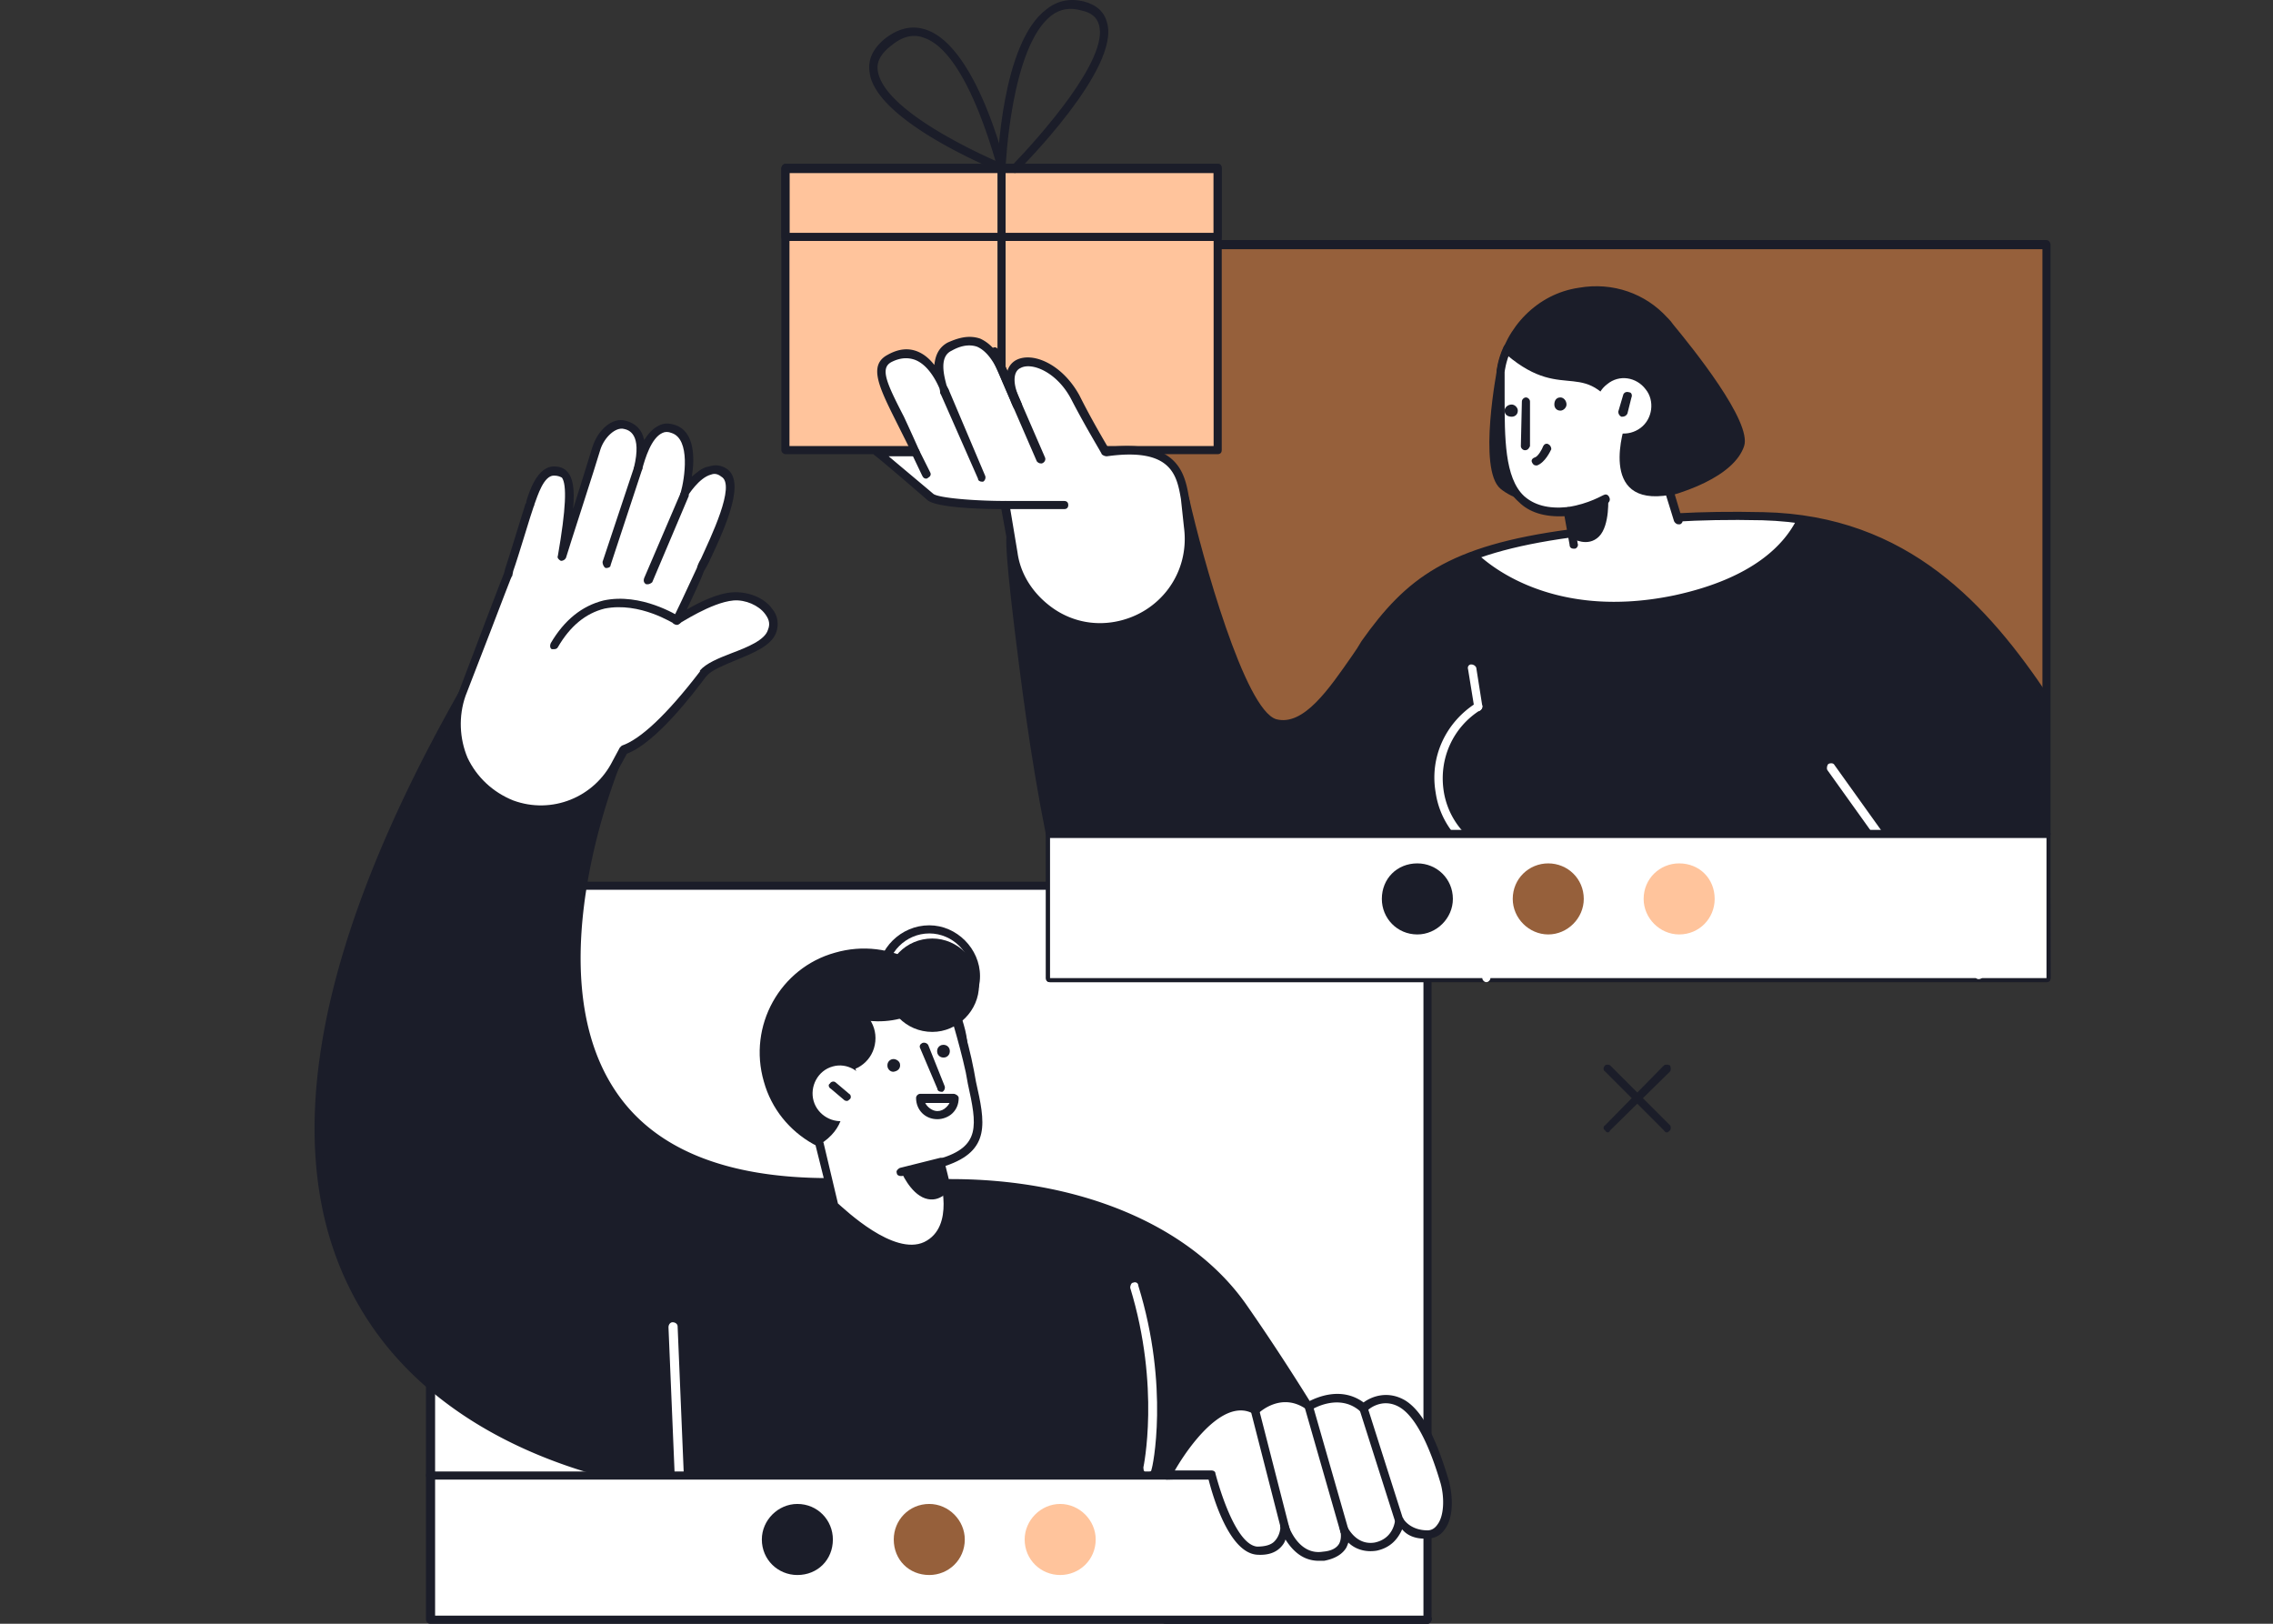 <svg xmlns="http://www.w3.org/2000/svg" width="224" height="160" fill="none"><rect width="100%" height="100%" fill="#333333" stroke="none"/><path fill="#fff" d="M42.378 159.6h98.3V87.277h-98.3z"/><path fill="#1B1D29" d="M140.678 159.6s-7.7-15.805-18.3-30.91c-6.3-8.902-18.7-12.203-29.1-12.103l-11.6-.1c-38.6 0-20.8-41.713-20.8-41.713l-15.3-6.302c-39 68.921 14.4 77.324 21.1 78.024l.2 12.504 59.4.6h-11.4z"/><path fill="#1B1D29" fill-rule="evenodd" d="M140.678 160h-25.8q-.2 0-.3-.1l-47.7-.501c-.2 0-.4-.2-.4-.4l-.2-12.103c-4.7-.601-23.5-3.802-31.6-19.507-7.3-14.104-3.7-34.01 10.5-59.118.1-.2.3-.3.5-.2l15.3 6.302a.65.65 0 0 1 .3.3v.3c-.1.2-8.6 20.406-.7 32.41 3.8 5.802 10.9 8.703 21.1 8.703h.1l11.5.1c13-.1 24 4.501 29.5 12.304 10.4 14.904 18.2 30.709 18.3 30.909q.1.2-.1.401-.1.2-.3.2m-14.3-.801h13.6c-1.5-3.101-8.7-17.005-17.9-30.209-5.3-7.502-16-12.004-28.7-12.004h-11.7l-.1-.1c-10.4 0-17.7-3.001-21.7-9.103-7.6-11.503-.8-29.809.4-32.81l-14.6-6.002c-13.9 24.708-17.4 44.314-10.3 58.018 8.3 16.205 29 18.806 31.3 19.106.2 0 .4.2.4.4l.2 12.104 59 .5z" clip-rule="evenodd"/><path fill="#1B1D29" d="M75.278 106.583c1.5 5.402 7.2 8.603 12.7 7.103 5.4-1.601 8.6-7.303 7-12.704-1.5-5.502-7.2-8.703-12.7-7.103-5.4 1.5-8.6 7.203-7 12.704"/><path fill="#fff" d="M80.777 112.785c2.5-1.6 2.5-3.501 2.4-6.002l.9-.2c.2 0 .4-.2.4-.4-.1-1.3-1.2-3.701-1.8-5.201-.2-.501.2-1 .7-.901 1.3.501 3.3.801 5.3.3 1.4-.3 2-.9 2.6-1.3.9-.5 2-.1 2.3.9.2.5 1.3 2.301 2 5.602.9 4.802 2 7.602-2.9 9.003l.3 1.2s1.8 5.302-1.7 7.002c-3.6 1.701-9-4.001-9-4.001z"/><path fill="#1B1D29" d="M89.778 123.489c-3.5 0-7.6-4.202-7.8-4.402q-.1-.1-.1-.2l-1.5-6.002c0-.2.1-.4.3-.5.2 0 .5.1.5.3l1.4 5.902c.7.6 5.5 5.202 8.5 3.801 3.1-1.5 1.5-6.402 1.5-6.502l-.3-1.2c-.1-.2 0-.5.3-.5 4.1-1.201 3.7-3.301 2.8-7.403q-.1-.5-.2-1.1c-.7-3.201-1.8-6.602-1.8-6.602-.1-.3 0-.5.2-.6s.5.1.6.3c0 0 1.2 3.501 1.8 6.702q.1.6.2 1.1c.9 4.001 1.5 6.802-3 8.303l.2.8c0 .2 1.9 5.602-2 7.502q-.7.3-1.6.301"/><path fill="#1B1D29" d="M92.778 107.584c-.2 0-.4-.1-.4-.3l-1.7-4.001c-.1-.201 0-.401.2-.501s.5 0 .6.2l1.6 4.002c.1.2 0 .5-.2.6zM87.478 105.183c.1.3.4.5.7.4.4-.1.6-.4.5-.8-.1-.3-.5-.5-.8-.4s-.5.4-.4.8M92.378 103.782c.1.3.4.5.8.4.3-.1.5-.4.4-.8-.1-.3-.4-.5-.8-.4-.3.1-.5.4-.4.8"/><path fill="#fff" d="M66.878 145.495c-.2 0-.4-.2-.4-.4l-.6-14.304c0-.3.2-.5.4-.5.3 0 .5.2.5.4l.6 14.404c0 .2-.2.4-.5.4M113.078 145.095h-.1c-.2 0-.3-.2-.3-.5 0 0 1.7-7.902-1.3-17.705 0-.2.1-.5.3-.5.2-.1.5 0 .5.3 3.1 10.003 1.4 18.005 1.3 18.105 0 .2-.2.3-.4.3"/><path fill="#1B1D29" d="M96.478 97.08c0 2.501-2.1 4.602-4.6 4.602-2.6 0-4.6-2.1-4.6-4.602 0-2.5 2-4.601 4.6-4.601 2.5 0 4.6 2.1 4.6 4.601"/><path fill="#1B1D29" fill-rule="evenodd" d="M91.579 101.181c-2.8 0-5.1-2.2-5.1-5.001 0-2.701 2.3-5.002 5.1-5.002 2.7 0 5 2.3 5 5.002 0 2.8-2.3 5.001-5 5.001m0-9.202c-2.3 0-4.2 1.9-4.2 4.2 0 2.302 1.9 4.202 4.2 4.202s4.2-1.9 4.2-4.201-1.9-4.202-4.2-4.202" clip-rule="evenodd"/><path fill="#1B1D29" d="M86.277 102.282c0 1.901-1.5 3.301-3.3 3.301-1.9 0-3.3-1.4-3.3-3.301 0-1.801 1.4-3.301 3.3-3.301 1.8 0 3.3 1.5 3.3 3.301"/><path fill="#fff" d="M80.179 108.484c.4 1.4 1.9 2.301 3.4 1.9 1.4-.4 2.3-1.9 1.9-3.401-.5-1.4-2-2.3-3.4-1.9-1.5.4-2.3 2-1.9 3.401"/><path fill="#1B1D29" d="M83.48 108.483q-.201 0-.3-.1l-1.301-1.1c-.2-.1-.3-.4-.1-.5.1-.2.4-.3.6-.1l1.3 1.1c.2.1.2.4.1.5q-.2.2-.3.2M93.578 117.186s-.9 1.401-2.4.901c-1.5-.501-2.4-2.701-2.4-2.701l4-.801z"/><path fill="#1B1D29" d="M88.778 115.885c-.2 0-.4-.1-.4-.3-.1-.2.1-.4.3-.5l4-1c.2 0 .5.1.5.4.1.2-.1.4-.3.5l-4 .9z"/><path fill="#fff" d="M42.379 159.599h98.3v-14.204h-98.3z"/><path fill="#1B1D29" d="M140.679 145.795h-98.3c-.2 0-.4-.2-.4-.4 0-.3.2-.4.4-.4h98.3c.2 0 .4.1.4.4 0 .2-.2.4-.4.4"/><path fill="#FFC49C" d="M100.979 151.697c0 2.001 1.6 3.501 3.5 3.501s3.5-1.5 3.5-3.501c0-1.9-1.6-3.501-3.5-3.501s-3.5 1.601-3.5 3.501"/><path fill="#1B1D29" d="M75.078 151.697c0 2.001 1.6 3.501 3.5 3.501 2 0 3.5-1.5 3.5-3.501 0-1.9-1.5-3.501-3.5-3.501-1.9 0-3.5 1.601-3.5 3.501"/><path fill="#96603B" d="M88.078 151.697c0 2.001 1.5 3.501 3.5 3.501 1.9 0 3.5-1.5 3.5-3.501 0-1.9-1.6-3.501-3.5-3.501-2 0-3.5 1.601-3.5 3.501"/><path fill="#1B1D29" fill-rule="evenodd" d="M140.679 160h-98.3c-.2 0-.4-.2-.4-.4V87.277c0-.2.2-.4.4-.4h98.3c.2 0 .4.2.4.4V159.6c0 .2-.2.4-.4.4m-97.8-.801h97.399V87.677h-97.4z" clip-rule="evenodd"/><path fill="#96603B" d="M103.479 96.38h98.2V24.157h-98.2z"/><path fill="#1B1D29" fill-rule="evenodd" d="M201.678 96.78h-98.2c-.3 0-.4-.2-.4-.4V24.157c0-.3.1-.5.4-.5h98.2c.2 0 .4.2.4.5V96.38c0 .2-.2.4-.4.4m-97.8-.8h97.4V24.558h-97.4z" clip-rule="evenodd"/><path fill="#FFC49C" d="M120 44.352H77.4V16.644H120z"/><path fill="#1B1D29" fill-rule="evenodd" d="M120 44.753H77.4c-.2 0-.4-.2-.4-.4v-27.71c0-.3.2-.5.4-.5H120c.3 0 .4.2.4.5v27.71c0 .2-.1.4-.4.4m-42.2-.8h41.8v-26.91H77.8z" clip-rule="evenodd"/><path fill="#1B1D29" fill-rule="evenodd" d="M120 23.746H77.4c-.2 0-.4-.2-.4-.4v-6.702c0-.3.2-.5.4-.5H120c.3 0 .4.2.4.5v6.702c0 .2-.1.4-.4.4m-42.2-.8h41.8v-5.902H77.8z" clip-rule="evenodd"/><path fill="#1B1D29" d="M98.7 44.753c-.2 0-.4-.2-.4-.4V16.945c0-.3.2-.5.4-.5.3 0 .4.2.4.5v27.408c0 .2-.1.4-.4.4"/><path fill="#1B1D29" fill-rule="evenodd" d="M98.7 16.944h-.1c-.5-.2-12.3-5.002-12.9-9.803q-.301-1.9 1.6-3.401 1.999-1.5 4-.8c4.9 1.7 7.7 13.004 7.8 13.504.1.1 0 .3-.1.4q-.101.1-.3.1M90.1 3.54q-1.1 0-2.2.9-1.6 1.2-1.4 2.5c.5 3.702 8.9 7.703 11.6 8.904-.8-2.701-3.3-10.804-7-12.104a2.7 2.7 0 0 0-1-.2" clip-rule="evenodd"/><path fill="#1B1D29" d="M100 17.044q-.1 0-.3-.2c-.1-.1-.1-.4 0-.5 2.7-2.8 9.6-10.503 8.6-13.904q-.3-1.1-1.7-1.4-1.7-.502-3 .5c-4 3.1-4.5 14.904-4.5 15.004 0 .2-.1.4-.4.4-.2 0-.4-.2-.4-.4 0-.5.4-12.304 4.8-15.605q1.6-1.3 3.7-.8 1.9.5 2.3 2.1c1.3 4.502-8.4 14.205-8.8 14.605q-.1.2-.3.2M103.478 96.38h98.2l-.1-27.609c-6-8.803-13.701-17.605-27.801-17.905-13.7-.3-20 2-20 2-11.6 1.6-14.899 4.402-19.199 10.603-2.5 3.502-5.5 8.703-8.9 7.803-4-1.1-8.901-22.107-8.901-22.107l-17.1 4.301c-.5-3.6.601 12.004 3.801 28.71z"/><path fill="#fff" d="M164.978 58.668c7.9-1.7 10.9-5.102 12.1-7.502a51 51 0 0 0-3.3-.3c-13.7-.3-19 1.7-19 1.7-3.4.5-7 1.3-9.2 2 .1 0 6.4 6.803 19.4 4.102"/><path fill="#1B1D29" d="M164.878 31.96q-.2-.3-.5-.6l-.1-.1c-2.1-2.301-5.3-3.502-8.7-2.902-4.1.6-7.2 3.902-8 7.803 0 0-2 10.103.3 12.004 4.7 3.9 22.1 1.5 24-4.202.8-2.4-5.1-9.703-7-12.003"/><path fill="#1B1D29" fill-rule="evenodd" d="M201.678 96.78h-98.2c-.3 0-.4-.2-.4-.4V82.276c-1.6-8.003-2.5-15.505-3.1-20.306-1.1-9.103-.8-9.303-.7-9.404s.3-.1.4 0q.3 0 .3.3l16.7-4.1q.1-.1.3 0 .1.099.2.3c1.3 5.801 5.5 20.906 8.6 21.806 2.7.7 5.2-3 7.5-6.302q.5-.7.9-1.4c4.4-6.202 8.5-9.403 20.5-11.004.6-.2 6-2 19.1-1.7 14.3.3 22.2 9.303 28.1 18.106q.1.1.1.2l.1 27.608q0 .201-.1.3-.1.1-.3.1m-97.8-.8h97.4l-.2-27.108c-6-8.903-13.5-17.206-27.4-17.606-13.3-.3-18.7 1.7-18.8 1.7h-.1c-11.6 1.601-15.7 4.702-19.9 10.704q-.4.7-.9 1.4c-2.4 3.502-5.1 7.503-8.4 6.603-3.9-1.1-8.3-18.506-9.1-22.007l-16.5 4.1c.2 3.302 1.5 15.606 3.9 28.31V95.98" clip-rule="evenodd"/><path fill="#fff" d="m165.978 52.867-1.4-4.102c-7.3 1.3-4.4-7.002-4.4-7.002-4-7.102-5.8-1.8-11.7-6.802l-.6 1.7c.1 7.103-.9 14.405 6.7 13.705l.7 4.301z"/><path fill="#1B1D29" d="M165.378 51.666c-.1 0-.3-.1-.4-.3l-.9-2.9c-.1-.2 0-.5.2-.6q.45 0 .6.3l.9 3c.1.2 0 .4-.2.5zM155.078 54.067c-.2 0-.4-.1-.4-.4l-.5-2.801c-2 .1-3.5-.4-4.5-1.4-2.3-2.001-2.3-6.102-2.2-10.404v-2.4c0-.1.1-1.2.7-2.501.1-.2.3-.3.5-.2s.3.4.2.6c-.5 1.1-.6 2.1-.6 2.1v2.401c0 4.102 0 8.003 1.9 9.803 1 .9 2.4 1.3 4.3 1.1.3 0 .5.2.5.4l.5 3.202c.1.2-.1.5-.3.5z"/><path fill="#1B1D29" d="M154.578 50.865c-.2 0-.4-.2-.4-.4-.1-.2.1-.4.3-.5 2.1-.3 3.5-1.2 3.6-1.2.2-.1.4 0 .5.2s.1.4-.1.6c-.1 0-1.7.9-3.8 1.3z"/><path fill="#1B1D29" d="M154.978 53.067s1.5.9 2.6-.2.9-3.902.9-3.902l-3.9 1.4zM150.278 44.364c-.2 0-.4-.2-.4-.4l.1-4.402c0-.2.2-.4.4-.4s.4.2.4.4v4.402c-.1.2-.2.4-.5.4"/><path fill="#fff" d="M146.478 84.577q-.1 0-.2-.1c-2.6-1.2-4.4-3.602-4.8-6.402-.6-3.501 1-6.903 4-8.803.2-.1.4 0 .5.1.2.2.1.5-.1.6-2.7 1.7-4.1 4.802-3.6 8.003a7.7 7.7 0 0 0 4.401 5.801c.2.1.299.3.199.6-.1.1-.3.2-.4.2"/><path fill="#fff" d="M145.679 70.072c-.2 0-.4-.2-.4-.4l-.6-3.701c-.1-.3.1-.5.3-.5s.4.1.5.3l.6 3.801c0 .2-.1.4-.3.5zM146.478 96.78c-.2 0-.4-.2-.4-.4V84.178c0-.3.1-.5.4-.5.2 0 .4.2.4.5V96.38c0 .2-.2.4-.4.4M194.978 96.48q-.2 0-.299-.2l-14.6-20.406c-.1-.2 0-.5.1-.6.2-.1.499-.1.599.1l14.6 20.406c.1.2.1.5-.1.6q-.099.1-.3.1"/><path fill="#1B1D29" d="M148.277 40.462c0 .4.301.6.701.6.3 0 .6-.2.6-.6 0-.3-.3-.6-.6-.6-.4 0-.701.3-.701.6M153.178 39.862c0 .3.199.6.599.6.3 0 .6-.3.6-.6 0-.4-.3-.7-.6-.7-.4 0-.599.3-.599.7M151.378 45.864c-.2 0-.3-.1-.4-.3s0-.4.3-.5.7-.8.8-1.1c.1-.2.3-.3.5-.2s.3.3.3.5c-.1.2-.6 1.3-1.4 1.6z"/><path fill="#fff" d="M158.378 37.862c-1.2.9-1.4 2.6-.5 3.801.9 1.2 2.6 1.4 3.8.5s1.4-2.7.5-3.8c-.9-1.201-2.6-1.501-3.8-.501"/><path fill="#1B1D29" d="M159.877 41.062h-.1c-.2-.1-.299-.3-.299-.5l.5-1.7c.1-.2.3-.3.6-.2.2 0 .299.3.199.5l-.4 1.6c-.1.2-.3.3-.5.3"/><path fill="#fff" d="M103.479 96.38h98.2V82.176h-98.2z"/><path fill="#1B1D29" d="M201.678 82.575h-98.2c-.3 0-.4-.2-.4-.4s.1-.4.4-.4h98.2c.2 0 .4.2.4.4s-.2.4-.4.4"/><path fill="#fff" d="M109.878 61.67c4.7-.801 7.901-5.102 7.201-9.804l-.301-2.7c-.4-2.601-1.099-5.502-7.799-4.702 0 0-1.5-2.4-3-5.302-2.5-4.801-8.5-4.901-5.701.8l-1.2-2.8c-1.8-4.602-4.2-3.602-5.5-3.001-2 1-.5 4.401-.5 4.401s-1.7-5.202-5.4-3.301c-2 1.1.1 3.901 2.6 9.303l-3.8-.1s4.3 3.701 5.2 4.501 7.4.8 7.4.8l.8 4.802c.8 4.701 5.3 7.902 10 7.102"/><path fill="#1B1D29" fill-rule="evenodd" d="M108.478 62.17c-1.9 0-3.799-.5-5.299-1.601-2-1.5-3.3-3.601-3.7-6.002l-.8-4.401c-1.6 0-6.4-.1-7.3-.9s-5.1-4.402-5.2-4.402c-.1-.1-.2-.3-.1-.5 0-.2.2-.3.4-.3h3.1l-1.3-2.6c-1.7-3.402-2.7-5.503-.8-6.503q1.599-.9 3-.3c.7.3 1.2.8 1.6 1.3.1-.9.4-1.7 1.3-2.2.9-.4 2-.8 3.2-.4q1.599.7 2.7 3.2c.2-.7.7-1 .9-1.1 1.6-.8 4.499.4 6.199 3.501 1.2 2.401 2.401 4.402 2.801 5.102 7-.8 7.6 2.7 8 5.002l.4 2.8c.6 4.902-2.701 9.403-7.601 10.203q-.8.1-1.5.1m-9.4-12.804c.2 0 .3.1.4.3l.8 4.801c.3 2.2 1.601 4.101 3.401 5.402 1.8 1.3 3.999 1.8 6.199 1.4 4.4-.8 7.401-4.801 6.801-9.303l-.301-2.8c-.4-2.301-.899-5.102-7.299-4.202-.2 0-.4-.1-.5-.2 0-.1-1.5-2.5-3-5.402-1.4-2.7-3.9-3.7-5-3.1-.7.3-.8 1.4-.201 2.8l.301.7c.1.2-.001.5-.201.6s-.5 0-.6-.2a5.5 5.5 0 0 1-.3-.7l-.9-2.1q-.999-2.601-2.4-3.201c-.9-.3-1.8 0-2.5.4-1.3.6-.7 2.6-.5 3.401q.2.4.2.5c.1.2 0 .4-.2.5-.3.1-.5 0-.6-.2q0-.1-.1-.5c-.3-.7-1.1-2.3-2.4-2.8q-1.1-.401-2.3.2c-1.2.6-.5 2.1 1.2 5.401q.7 1.5 1.5 3.301a.43.43 0 0 1 0 .4c-.1.1-.2.2-.3.2h-2.7c1.3 1.1 3.7 3.101 4.4 3.701.5.4 4 .7 7.1.7" clip-rule="evenodd"/><path fill="#FFC49C" d="M161.978 88.577c0 1.9 1.6 3.501 3.5 3.501 2 0 3.5-1.6 3.5-3.5 0-2.001-1.5-3.502-3.5-3.502-1.9 0-3.5 1.5-3.5 3.501"/><path fill="#1B1D29" d="M136.178 88.577c0 1.9 1.5 3.501 3.5 3.501 1.9 0 3.5-1.6 3.5-3.5 0-2.001-1.6-3.502-3.5-3.502-2 0-3.5 1.5-3.5 3.501"/><path fill="#96603B" d="M149.078 88.577c0 1.9 1.6 3.501 3.5 3.501s3.5-1.6 3.5-3.5c0-2.001-1.6-3.502-3.5-3.502s-3.5 1.5-3.5 3.501"/><path fill="#1B1D29" d="M104.878 50.166h-5.8c-.3 0-.5-.2-.5-.4s.2-.4.5-.4h5.8c.3 0 .4.2.4.4s-.1.4-.4.4M102.579 45.665c-.2 0-.3-.1-.4-.2l-4.6-10.604c-.1-.2 0-.5.3-.6.2-.1.4 0 .5.2l4.599 10.603c.1.2.001.5-.299.6zM96.778 47.465c-.2 0-.4-.1-.4-.3l-3.7-8.402c-.1-.2 0-.5.2-.6.3-.1.5 0 .6.2l3.6 8.502c.1.2 0 .5-.2.6z"/><path fill="#1B1D29" fill-rule="evenodd" d="M92.377 110.284c-1.2 0-2.1-.9-2.1-2.1 0-.2.2-.4.4-.4h3.3c.2 0 .5.2.5.4q0 .9-.6 1.5c-.4.4-1 .6-1.5.6m-1.2-1.6c.2.4.7.8 1.2.8q.501 0 .9-.4.201-.2.3-.4z" clip-rule="evenodd"/><path fill="#1B1D29" d="M158.478 111.585q-.2 0-.3-.2c-.2-.1-.2-.4 0-.5l5.8-5.902c.1-.1.4-.1.6 0 .1.2.1.5 0 .6l-5.9 5.802q-.1.2-.2.2"/><path fill="#1B1D29" d="M164.278 111.585q-.2 0-.3-.2l-5.8-5.802c-.2-.1-.2-.4 0-.6.1-.1.4-.1.5 0l5.9 5.902c.1.1.1.4 0 .5q-.2.2-.3.2M91.278 47.164c-.2 0-.3-.1-.4-.3l-1-2.1c-.1-.3 0-.5.2-.6s.4 0 .5.2l1.1 2.2c.1.2 0 .4-.2.5q-.1.1-.2.1"/><path fill="#fff" d="M114.979 145.396s4.7-8.803 8.7-6.402c0 0 2.5-2.401 5.3-.401 0 0 2.999-2 5.399.201 0 0 1.7-1.701 3.9-.401 2.1 1.301 3.4 5.502 4.1 7.603.6 2.1.301 5.201-1.699 5.201-2 .1-2.801-1.4-2.801-1.4s-.099 2.201-2.299 2.601-3.201-1.701-3.201-1.701.901 2.201-1.899 2.701c-2.8.4-3.9-3.001-3.9-3.001s.099 2.601-2.701 2.401-4.5-7.502-4.5-7.502z"/><path fill="#1B1D29" fill-rule="evenodd" d="M129.979 153.798c-1.6 0-2.6-1-3.3-2.1q-.1.4-.5.8-.8.8-2.3.7c-2.8-.2-4.4-5.902-4.8-7.502l-4.1.1q-.2 0-.3-.2a.42.42 0 0 1 0-.4c.1-.3 3.1-5.902 6.5-6.902q1.3-.4 2.5.2c.7-.601 2.9-2.001 5.3-.4.8-.401 3.2-1.501 5.4.1.8-.601 2.4-1.201 4.1-.2 2.1 1.3 3.4 4.901 4.3 7.902.4 1.5.5 3.601-.4 4.801-.4.601-1 .901-1.7.901-1.3.1-2.1-.4-2.5-.901-.4.901-1.1 1.801-2.5 2.101-1.2.2-2.2-.2-2.8-.8a4 4 0 0 1-.2.5q-.6 1-2.2 1.3zm-3.4-3.801c.2 0 .3.1.4.3 0 .1 1 3.001 3.4 2.601q1.2-.1 1.6-.8c.3-.6.1-1.301.1-1.301-.1-.2 0-.4.2-.5s.4 0 .5.2c.1.1.9 1.801 2.7 1.501 1.9-.4 2-2.201 2-2.201 0-.2.2-.4.4-.4.1 0 .3.1.4.2 0 .1.7 1.2 2.4 1.2q.6 0 1-.6c.6-.8.7-2.5.3-4.001-.5-1.7-1.9-6.202-4-7.502-1.8-1.101-3.3.3-3.3.4q-.3.15-.6 0c-2.1-1.901-4.8-.2-4.8-.2-.2.1-.4.1-.5 0-2.5-1.801-4.7.3-4.8.4s-.3.1-.5 0q-.9-.5-2-.2c-2.5.7-4.9 4.401-5.7 5.802h3.6c.2 0 .4.1.4.3.5 1.9 2.1 7.002 4.1 7.202q1.2 0 1.7-.5c.6-.6.6-1.401.6-1.401-.1-.2.1-.4.3-.5z" clip-rule="evenodd"/><path fill="#1B1D29" d="M137.878 150.197c-.1 0-.3-.1-.4-.3l-3.5-11.004c-.1-.2 0-.4.2-.5q.45-.15.599.3l3.5 11.003c.1.201.001.401-.199.501zM132.478 151.197c-.2 0-.4-.1-.4-.3l-3.5-12.204c0-.2.1-.5.3-.5.2-.1.5 0 .5.3l3.5 12.204c.1.2-.1.5-.3.5zM126.678 151.097c-.2 0-.401-.1-.401-.3l-3-11.704c0-.2.101-.5.301-.5.2-.1.5.1.5.3l3 11.704c.1.2-.101.4-.301.5z"/><path fill="#fff" d="M72.278 58.769c-2.3.2-5.6 2.4-5.6 2.4s1.6-3.3 2.4-5.001c.7-1.8 4.3-8.403 2.2-9.603-2-1.2-3.8 2.1-3.8 2.1s1.5-5.601-1.1-6.402c-2.1-.7-3.1 2.401-3.5 3.902.8-3.201-.3-4.102-1.3-4.302-1.1-.3-2.4.9-2.8 2.301-.4 1.4-3.4 10.703-3.4 10.703 1.3-7.502.7-8.402-.8-8.502-1.5 0-2.1 2.7-2.4 3.4-.2.701-2.1 6.703-2.1 6.803-.1.1-2.5 6.402-4.5 11.904-1.7 4.3.5 9.102 4.8 10.803 4 1.5 8.5-.3 10.4-4.101l.7-1.3c2.9-.901 6.8-6.103 7.9-7.503 1.1-1.5 6-2.2 6.7-4.101.7-2.001-1.6-3.702-3.8-3.501"/><path fill="#1B1D29" fill-rule="evenodd" d="M53.377 80.175q-1.6 0-3.1-.5c-2.2-.9-4-2.501-4.9-4.702-1-2.1-1.1-4.501-.2-6.702 1.2-3.201 4.4-11.604 4.5-11.804l.1-.4c.5-1.5 1.8-5.802 2-6.402q.1-.099.1-.3c.3-1 1.1-3.401 2.7-3.401.5 0 1 .1 1.4.6s.7 1.4.5 3.601c.8-2.6 1.7-5.401 1.9-6.102.5-1.6 1.9-3 3.3-2.6q1.5.4 1.8 1.9c.4-.6.8-1.1 1.4-1.4q.7-.4 1.6-.1c2 .6 2 3.3 1.7 5.101.5-.4 1-.9 1.7-1q.9-.3 1.7.2c1.9 1.2.1 5.402-1.7 9.203q-.3.6-.5.9c-.4 1.1-1.2 2.701-1.7 3.801 1.2-.7 3-1.6 4.5-1.7s3.1.5 3.9 1.6c.6.7.7 1.6.4 2.401-.5 1.3-2.3 2-4 2.701-1.2.5-2.4 1-2.8 1.5l-.1.1c-1.2 1.601-4.9 6.502-7.8 7.603l-.6 1.1c-1.6 3.001-4.6 4.802-7.8 4.802m1.2-33.31c-1 0-1.6 2-1.9 2.8q0 .1-.1.3c-.2.5-1.5 4.902-2 6.302l-.1.5c-.1 0-.4 1-4.6 11.804-.7 2-.6 4.201.2 6.102.9 1.9 2.5 3.401 4.5 4.201 3.8 1.4 8-.3 9.8-3.9l.7-1.301.2-.2c1.8-.6 4.4-3.001 7.7-7.303v-.1c.6-.7 1.8-1.2 3.1-1.7 1.6-.6 3.3-1.3 3.6-2.301.3-.7 0-1.2-.3-1.6-.6-.8-1.9-1.4-3.1-1.3-2.2.2-5.3 2.3-5.4 2.3-.1.1-.3.1-.5 0-.1-.1-.1-.3-.1-.5.1 0 1.6-3.301 2.4-5.002q.1-.4.4-.9c.9-2 3.5-7.302 2-8.103q-.5-.4-1-.2c-1.2.3-2.3 2.1-2.3 2.1-.1.201-.3.301-.5.201-.2 0-.3-.3-.2-.5.4-1.4 1-5.302-.9-5.902q-.5-.2-.9 0c-1.1.5-1.7 2.5-2 3.601-.1.2-.3.3-.5.3-.2-.1-.4-.3-.3-.5.8-3.301-.5-3.701-1-3.801-.8-.2-1.9.8-2.3 2-.4 1.4-3.3 10.304-3.4 10.704-.1.2-.3.3-.5.3-.2-.1-.4-.3-.3-.5.8-4.602.9-7.002.4-7.703-.2-.1-.4-.2-.8-.2" clip-rule="evenodd"/><path fill="#1B1D29" d="M54.579 63.97h-.2c-.2-.1-.2-.4-.1-.6q2-3.401 5.2-4.201c3.7-.8 7.3 1.5 7.5 1.6.1.2.2.4.1.6-.2.2-.4.3-.6.1-.1 0-3.4-2.2-6.9-1.5q-2.8.7-4.6 3.801-.1.2-.4.2M59.779 55.968h-.1c-.2-.1-.3-.4-.3-.6l3.1-9.303c.1-.2.3-.4.5-.3s.4.3.3.5l-3.1 9.402c0 .2-.2.3-.4.3M63.879 57.568h-.2c-.2-.1-.3-.3-.2-.6l3.6-8.403c.1-.2.3-.3.5-.2.2 0 .3.3.3.5l-3.6 8.503c-.1.1-.3.2-.4.2"/></svg>